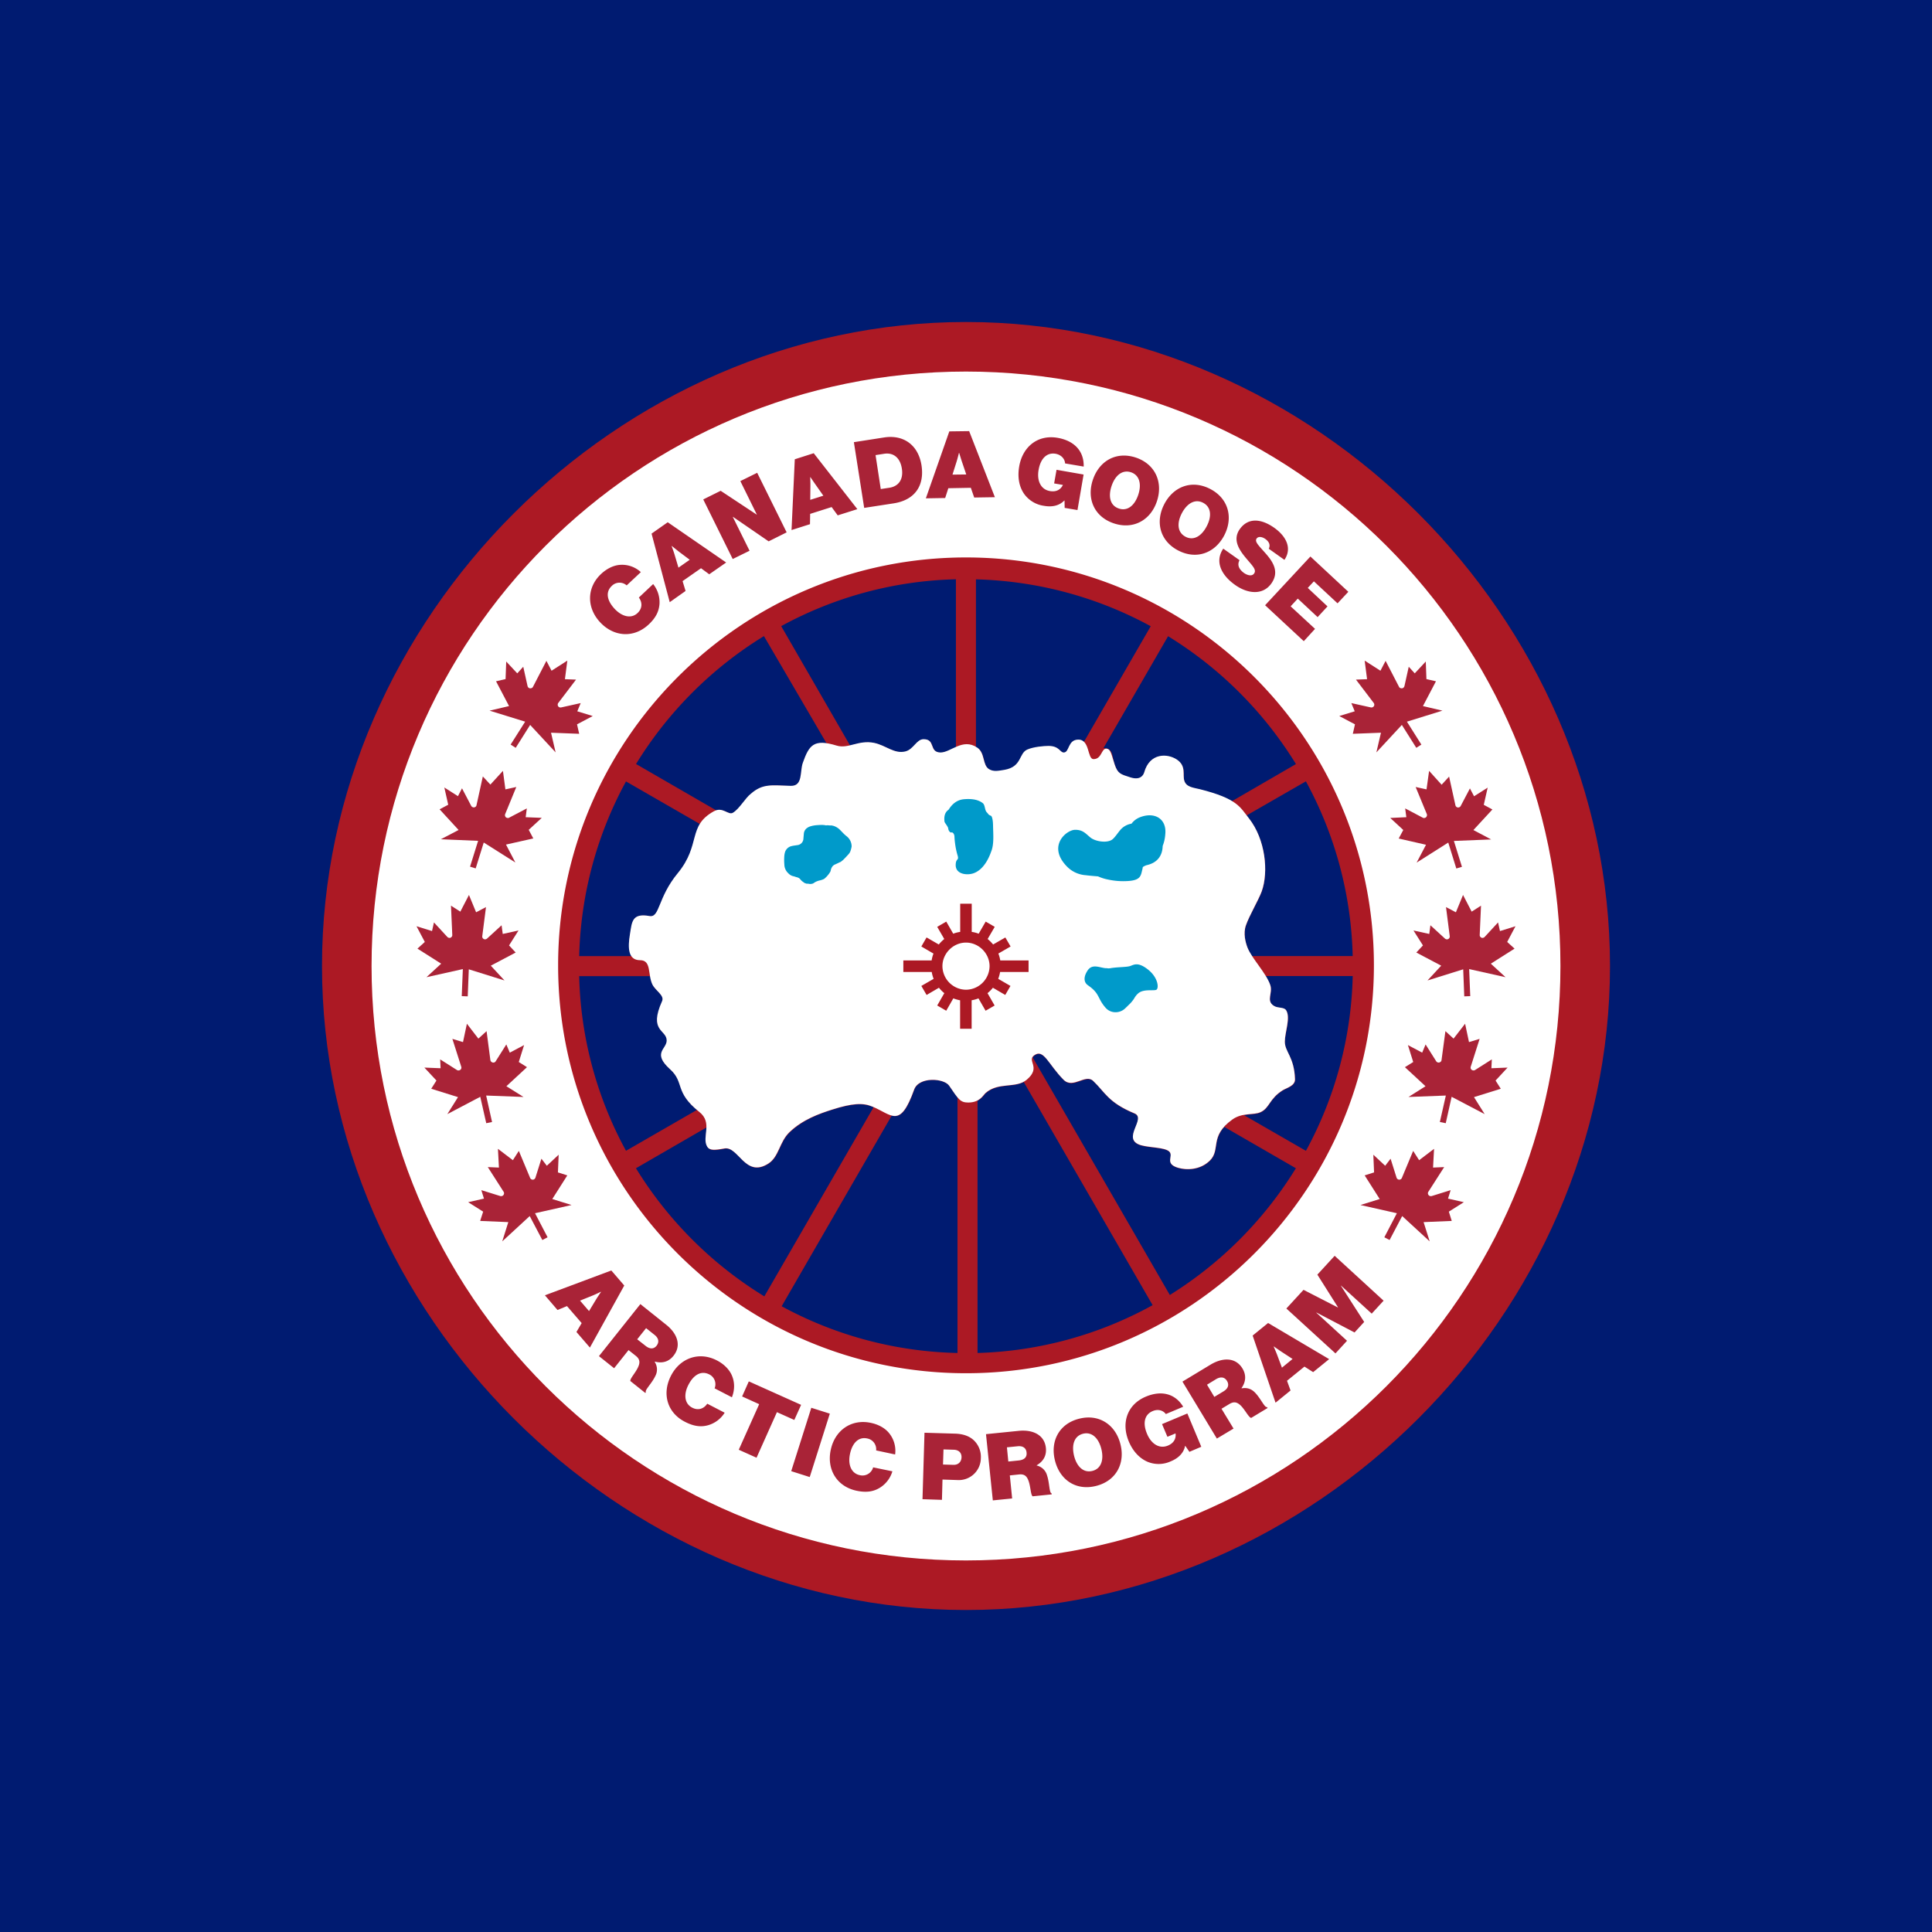 <svg xmlns="http://www.w3.org/2000/svg" width="60" height="60" fill="none"><path fill="#001B71" d="M0 0h60v60H0z"/><g clip-path="url(#a)"><path fill="#fff" fill-rule="evenodd" d="M30 49.178c-10.606 0-19.178-8.572-19.178-19.178S19.394 10.822 30 10.822 49.178 19.394 49.178 30 40.606 49.178 30 49.178" clip-rule="evenodd"/><path fill="#001B71" fill-rule="evenodd" d="M30 42.369A12.357 12.357 0 0 1 17.63 30c0-6.84 5.529-12.369 12.369-12.369S42.368 23.16 42.368 30 36.84 42.369 30 42.369" clip-rule="evenodd"/><path fill="#474442" fill-rule="evenodd" d="M30 30.737a.731.731 0 1 1-.001-1.463.731.731 0 0 1 .001 1.463" clip-rule="evenodd"/><path fill="#AC1924" d="M30 17.312c-6.985 0-12.667 5.683-12.667 12.667 0 6.988 5.683 12.668 12.667 12.668 6.985 0 12.668-5.683 12.668-12.668S36.985 17.312 30 17.312m8.637 17.322c.196-.036.379-.023.513-.085.283-.134.27-.42.69-.683.121-.075.39-.137.382-.345-.026-.699-.322-.843-.32-1.168.005-.288.186-.742.044-.969-.07-.11-.258-.057-.387-.142-.247-.16-.02-.392-.11-.65a1.3 1.3 0 0 0-.142-.28h2.703a11.9 11.9 0 0 1-1.453 5.428zm-6.565-1.794a.2.2 0 0 1 .06-.062c.293-.203.43.292.907.766.29.294.678-.194.915.033.366.348.464.668 1.283 1.01.382.158-.433.797.196.985.273.08.753.067.884.201.142.142-.157.369.266.498.268.08.69.077.992-.22.299-.293.072-.633.448-1.053l2.222 1.283a12.1 12.1 0 0 1-3.915 3.936zm-1.714 1.346c.145-.075.206-.194.26-.237.364-.315.843-.168 1.176-.346l4.002 6.93a11.94 11.94 0 0 1-5.438 1.485zm3.302-11.142a.25.25 0 0 0-.168-.062c-.335 0-.27.397-.45.397-.12 0-.14-.201-.475-.201-.15 0-.466.028-.66.113-.268.119-.157.534-.706.627-.196.033-.332.07-.477-.018-.214-.124-.118-.503-.368-.673q-.023-.015-.047-.026v-5.209c1.962.052 3.807.572 5.428 1.456zm3.124 1.216c-.062-.188.067-.458-.232-.657-.3-.204-.843-.211-1.013.39-.031.11-.134.255-.428.16-.31-.099-.392-.117-.487-.393-.096-.278-.052-.54-.356-.525l2.008-3.477a12.1 12.1 0 0 1 3.971 3.971l-1.992 1.155c-.203-.121-.497-.24-.987-.36-.198-.052-.423-.068-.484-.264m-7.178 6.748-.22.381-.28-.162.221-.384a1 1 0 0 1-.167-.168l-.384.224-.163-.28.382-.22a1 1 0 0 1-.06-.213h-.88v-.359h.878q.021-.11.057-.214l-.377-.219.163-.28.379.218q.075-.092.17-.167l-.22-.381.282-.16.216.376q.105-.04.217-.06v-.876h.358v.877c.075.013.147.03.216.059l.217-.376.28.16-.218.381q.092.074.17.168l.379-.22.162.281-.376.22q.038.103.056.213h.88v.359h-.882a1 1 0 0 1-.06.213l.382.22-.162.28-.384-.224a1 1 0 0 1-.168.168l.222.384-.281.162-.22-.381q-.103.038-.21.056v.884h-.359v-.884a1.4 1.4 0 0 1-.216-.056m-7.663 4.005c-.002.219-.072.436.034.608.072.119.219.114.526.054.44-.085.646.93 1.368.464.328-.209.34-.667.65-.966.42-.407.953-.588 1.311-.704.653-.206.98-.214 1.269-.095q.013.008.028.013l-3.392 5.873a12.1 12.1 0 0 1-3.987-3.979zm-1.747-4.698c.018.09.036.182.075.265.092.193.381.338.301.518-.428.951.145.881.145 1.224 0 .268-.46.38.108.895.435.396.147.677.82 1.252l-2.204 1.27a11.9 11.9 0 0 1-1.454-5.424zm1.549-4.72c-.242.392-.15.874-.686 1.529-.634.77-.556 1.389-.879 1.33-.549-.1-.543.19-.605.561-.047.274-.057.529.044.678h-1.632c.05-1.961.57-3.806 1.454-5.425zm1.98-5.84 1.948 3.335c-.441-.062-.572.15-.732.603-.098.279.005.725-.371.717-.578-.01-.864-.085-1.24.247-.175.132-.36.474-.562.59-.126.075-.28-.146-.513-.074l-2.502-1.446a12.06 12.06 0 0 1 3.971-3.972m3.427 3.325c-.299-.062-.53.023-.75.075l-2.14-3.71a11.9 11.9 0 0 1 5.426-1.455v5.219c-.172.077-.33.172-.48.167-.355-.007-.14-.41-.515-.41-.219 0-.312.315-.562.38-.353.084-.608-.194-.979-.266m.541 11.567c.245.067.438-.067.701-.804.15-.41.93-.356 1.088-.121.113.165.19.278.255.358v7.938a11.96 11.96 0 0 1-5.461-1.451zm11.191-4.956a1.4 1.4 0 0 1-.14-.258c-.063-.16-.133-.436-.05-.683.105-.307.394-.791.492-1.06.219-.61.113-1.618-.397-2.27a1 1 0 0 1-.075-.095l1.843-1.06a11.9 11.9 0 0 1 1.453 5.426z"/><path fill="#fff" d="M39.902 32.345c0-.288.183-.744.041-.969-.067-.11-.257-.056-.386-.142-.248-.16-.02-.394-.109-.646-.128-.372-.574-.825-.706-1.16-.062-.163-.136-.438-.051-.686.105-.306.394-.791.492-1.059.22-.61.116-1.619-.397-2.27-.276-.349-.358-.609-1.52-.903-.199-.049-.42-.062-.485-.26-.062-.188.067-.459-.23-.66-.298-.2-.845-.211-1.015.392-.033.11-.136.253-.43.16-.31-.098-.392-.119-.487-.395-.096-.275-.114-.497-.266-.497s-.136.325-.392.325c-.198 0-.108-.606-.471-.606-.335 0-.273.4-.454.4-.121 0-.136-.204-.474-.204-.15 0-.467.028-.66.113-.268.119-.157.534-.709.63-.19.03-.33.064-.474-.019-.214-.126-.121-.505-.371-.672-.454-.31-.825.16-1.147.152-.356-.013-.142-.413-.518-.413-.22 0-.312.315-.562.379-.35.088-.605-.188-.977-.265-.484-.098-.801.195-1.16.085-.713-.217-.855-.018-1.051.533-.098.276.008.724-.371.717-.578-.013-.866-.085-1.242.244-.176.134-.361.477-.562.593-.14.083-.312-.198-.585-.049-.833.46-.392 1.031-1.124 1.923-.634.77-.554 1.39-.879 1.332-.549-.1-.544.189-.606.56-.07.422-.064.812.315.812.358 0 .232.443.381.752.093.194.382.34.302.518-.428.949.142.882.142 1.224 0 .271-.46.382.108.895.456.415.121.698.907 1.324.428.34.064.781.245 1.08.072.116.222.111.528.054.441-.087.647.93 1.371.467.328-.211.34-.67.652-.972.42-.404.951-.582 1.312-.698.65-.209.98-.22 1.266-.098.61.255.855.698 1.296-.528.147-.41.928-.356 1.088-.121.291.427.345.523.593.523.366 0 .463-.235.543-.302.4-.345.941-.126 1.274-.407.463-.39-.018-.588.237-.763.293-.204.433.289.907.765.294.292.678-.195.917.034.369.348.464.67 1.286 1.01.384.16-.433.797.196.987.274.08.75.065.884.199.142.142-.16.368.263.5.27.082.694.075.995-.22.35-.345-.028-.754.699-1.275.312-.224.66-.129.876-.23.283-.128.268-.417.69-.68.12-.075.387-.136.38-.345-.024-.701-.317-.843-.315-1.168"/><path fill="#AC1924" d="M31.943 30.186v-.359h-.879a1 1 0 0 0-.059-.214l.38-.219-.163-.28-.38.218a1.2 1.2 0 0 0-.17-.17l.22-.378-.281-.163-.217.376a1 1 0 0 0-.216-.056v-.876h-.358v.876a1 1 0 0 0-.217.056l-.216-.376-.281.163.219.378a1.2 1.2 0 0 0-.17.17l-.38-.219-.162.281.377.22a1 1 0 0 0-.057.213h-.879v.359h.882a1 1 0 0 0 .059.213l-.382.22.163.28.384-.224q.074.094.167.168l-.221.384.28.162.22-.384q.104.04.211.06v.883h.358v-.884q.112-.019.212-.059l.221.384.281-.162-.221-.384q.093-.075.167-.168l.384.224.162-.28-.38-.22q.039-.105.058-.213zM30 30.737a.74.74 0 0 1-.732-.732c0-.397.335-.732.732-.732s.732.335.732.732a.74.74 0 0 1-.732.732"/><path fill="#AC1924" d="M30 10c-10.801 0-20 9.199-20 20s9.199 20 20 20 20-9.199 20-20-9.199-20-20-20m0 38.461c-10.196 0-18.461-8.265-18.461-18.461S19.804 11.539 30 11.539 48.461 19.804 48.461 30 40.196 48.461 30 48.461"/><path fill="#009ACA" d="M35.923 30.73c-.06.059-.397-.034-.573.118-.013.013-.03.026-.043.041a.6.6 0 0 0-.08.111 1 1 0 0 1-.176.211q-.06.06-.12.116a.43.43 0 0 1-.313.108.4.4 0 0 1-.278-.133c-.173-.194-.193-.32-.294-.464-.093-.127-.198-.194-.27-.248-.111-.082-.137-.242 0-.45.141-.212.353-.096.549-.073h.04c.03.003.058.01.083.005a.03.03 0 0 1 .018 0q.004 0 .008-.002c.222-.04.498-.031.619-.067.12-.04.244-.14.554.103.31.242.345.554.276.623M26.364 26.515c-.021.024-.189.212-.22.222a.14.14 0 0 1-.051.036c-.016.005-.145.07-.163.075a.2.2 0 0 0-.11.119c-.013.002-.023.1-.036.108a.8.8 0 0 1-.191.221.6.6 0 0 1-.152.05s-.096.023-.163.074c-.046.036-.123.036-.157.028-.015-.007-.082 0-.093-.012l-.023-.008c-.015.002-.056-.034-.07-.044-.033-.02-.061-.054-.087-.082a.14.14 0 0 0-.067-.047c-.008-.002-.034-.015-.044-.013l-.077-.026a.3.3 0 0 1-.168-.085c-.007-.005-.025-.028-.033-.033a.38.38 0 0 1-.1-.247 1.6 1.6 0 0 1-.003-.245.6.6 0 0 1 .025-.147.28.28 0 0 1 .183-.178 1 1 0 0 1 .083-.018l.134-.02h.003a.21.21 0 0 0 .167-.204l.013-.147a.24.24 0 0 1 .1-.178q.025-.018.057-.034a.7.7 0 0 1 .157-.043c.042-.01.194-.018.238-.018a.6.6 0 0 1 .139.015c.059-.013.11.008.172 0l.006.003c.007 0 .04.01.049.01a.5.5 0 0 1 .182.103c.021.018.106.108.124.126a1 1 0 0 0 .103.093.4.4 0 0 1 .157.317v.005a1 1 0 0 1-.038.145.3.3 0 0 1-.047.08M30.778 26.456c-.07.201-.232.547-.533.66-.201.077-.562.041-.565-.245 0-.224.106-.136.062-.294a2.3 2.3 0 0 1-.082-.389 2 2 0 0 1-.018-.203c-.003-.093-.06-.147-.096-.132-.03.01-.09-.041-.098-.126-.005-.047-.085-.147-.103-.18q-.014-.024-.015-.052c-.01-.103-.005-.258.129-.348.098-.157.245-.31.49-.327.327-.026.479.054.564.116.087.061.06.216.134.293.064.065.033.067.137.111.036.044.054.16.056.3.005.275.036.587-.062.816M36.188 25.918a1.2 1.2 0 0 1-.08.353c-.005.26-.128.512-.487.595a.4.4 0 0 0-.131.062q-.004.03-.01.06c-.052.198-.04.347-.449.373q-.31.02-.61-.044a1.4 1.4 0 0 1-.32-.1c-.16-.013-.302-.026-.384-.037a.9.9 0 0 1-.575-.262c-.632-.64-.026-1.142.24-1.147.242-.006.33.113.476.234.158.134.542.19.696.057.085-.072.188-.237.266-.317a.58.58 0 0 1 .32-.165.6.6 0 0 1 .275-.204c.454-.17.827.06.773.541"/><path fill="#A92337" d="m46.317 33.175.013-.275-.52.33a.094.094 0 0 1-.127-.029.09.09 0 0 1-.008-.072l.276-.866-.33.1-.121-.57-.358.462-.253-.232-.121.9a.08.08 0 0 1-.041.061.09.09 0 0 1-.124-.025l-.33-.523-.106.255-.443-.235.165.526-.258.16.64.592-.529.333 1.16-.044-.186.822.183.037.183-.82 1.026.538-.332-.528.832-.26-.162-.255.373-.402zM44.97 37.224l.081-.263-.587.183c-.05.013-.098-.01-.114-.059a.08.08 0 0 1 .01-.075l.49-.765-.345.015.031-.582-.464.353-.185-.289-.35.838c-.009.026-.03.041-.055.052a.1.1 0 0 1-.067-.006.1.1 0 0 1-.044-.054l-.185-.587-.168.219-.368-.343.023.549-.292.093.467.734-.598.186 1.131.255-.389.747.163.085.391-.744.854.786-.189-.598.874-.037-.09-.288.466-.294zM46.807 29.253l.258-.488-.482.15-.06-.268-.415.45c-.036.037-.092.042-.126.006a.08.08 0 0 1-.028-.067l.04-.91-.29.186-.268-.518-.222.538-.307-.162.116.905a.09.09 0 0 1-.023.07.1.1 0 0 1-.062.028.1.1 0 0 1-.062-.023l-.453-.415-.036.27-.49-.108.294.464-.206.221.773.408-.425.459 1.108-.346.033.84.186-.007-.034-.84 1.13.252-.457-.42.737-.467zM42.08 22.495l-.067.294.874-.034-.142.611.791-.853.448.711.158-.1-.449-.712 1.103-.342-.605-.142.404-.77-.296-.068-.02-.546-.343.368-.186-.206-.134.603c-.013.047-.06.078-.106.065a.08.08 0 0 1-.062-.044l-.417-.807-.16.307-.49-.314.075.577-.345.013.551.724c.016.02.021.049.016.075a.09.09 0 0 1-.108.064l-.603-.134.105.255-.48.147zM44.382 23.94l-.08.575-.338-.074.348.843a.09.09 0 0 1-.008.074.08.08 0 0 1-.049.041.08.08 0 0 1-.07-.005l-.546-.288.036.273-.5.023.405.374-.142.265.848.194-.291.554.982-.622.25.805.175-.052-.25-.804 1.157-.046-.551-.292.59-.639-.268-.144.121-.534-.423.268-.128-.244-.287.546a.09.09 0 0 1-.12.036.09.09 0 0 1-.044-.06l-.196-.889-.232.253zM13.683 33.175l-.013-.275.52.33a.094.094 0 0 0 .127-.029.09.09 0 0 0 .008-.072l-.276-.866.33.1.121-.57.356.462.255-.232.118.9a.09.09 0 0 0 .042.061c.043.029.1.016.123-.025l.33-.523.108.255.444-.235-.165.526.255.16-.64.592.532.333-1.16-.044.183.822-.18.037-.186-.82-1.023.538.332-.528-.832-.26.162-.255-.374-.402zM15.03 37.224l-.082-.263.588.183c.049.013.098-.01.113-.059a.08.08 0 0 0-.01-.075l-.49-.765.346.015-.031-.582.464.353.185-.289.35.838c.009.026.03.041.055.052a.09.09 0 0 0 .067-.006.1.1 0 0 0 .044-.054l.185-.587.168.219.368-.343-.023.549.291.093-.466.734.598.186-1.134.255.39.747-.163.085-.392-.744-.853.786.188-.598-.874-.037.093-.288-.466-.294zM13.193 29.253l-.258-.488.482.15.06-.268.415.45c.036.037.093.042.126.006a.08.08 0 0 0 .028-.067l-.04-.91.29.186.268-.518.222.538.307-.162-.116.905a.09.09 0 0 0 .023.07.1.1 0 0 0 .062.028.1.1 0 0 0 .062-.023l.453-.415.036.27.49-.108-.294.464.206.221-.773.408.425.459-1.108-.346-.033.84-.186-.007.034-.84-1.13.252.457-.42-.737-.467zM17.92 22.495l.067.294-.874-.034.142.611-.791-.853-.448.711-.158-.1.451-.712-1.105-.342.605-.142-.404-.77.296-.068.02-.546.343.368.186-.206.134.603c.013.047.06.078.106.065a.08.08 0 0 0 .062-.044l.417-.807.16.307.49-.314-.075.577.345.013-.551.724c-.016.02-.021.049-.016.075.01.046.06.077.108.064l.604-.134-.106.255.48.147zM15.619 23.94l.077.575.338-.074-.346.843a.09.09 0 0 0 .005.074q.016.032.052.041c.02.008.046.008.067-.005l.549-.288-.036.273.5.02-.405.372.142.268-.848.19.291.557-.982-.621-.25.804-.175-.054.25-.802-1.157-.049.551-.288-.59-.642.268-.142-.121-.536.423.27.126-.244.286.546c.026.042.08.06.121.036a.08.08 0 0 0 .044-.061l.196-.89.234.253zM18.642 19.33c-.425-.451-.428-1.077.023-1.503.165-.154.35-.25.53-.278a.86.86 0 0 1 .707.219l-.44.412a.336.336 0 0 0-.462.016c-.209.196-.142.466.09.714.23.245.516.312.709.129.155-.145.152-.333.041-.482l.444-.418a.9.9 0 0 1 .198.603c-.013.245-.121.451-.34.655-.462.428-1.078.381-1.5-.067M20.235 16.572l.502-.353 1.815 1.25-.526.366-.255-.188-.573.4.093.306-.492.348zm.835 1.057.35-.245-.34-.255-.216-.173-.006.003s.06.16.09.26zM21.84 15.51l.541-.268 1.122.742.002-.002-.513-1.041.523-.258.915 1.85-.559.279-1.106-.76-.007.002.52 1.05-.523.257zM24.683 14.263l.588-.188 1.355 1.737-.61.193-.189-.258-.667.212-.005.32-.573.182zm.48 1.26.407-.129-.245-.348c-.062-.087-.157-.229-.157-.229l-.006.003s.008.17.006.275zM26.518 13.732l.943-.147c.59-.09 1.057.224 1.158.871.098.652-.232 1.078-.866 1.176l-.915.141zm1.106 1.415c.276-.044.438-.25.384-.595-.052-.335-.26-.503-.547-.46l-.27.042.162 1.054zM29.482 13.397l.616-.008.799 2.052-.642.01-.105-.302-.699.013-.098.304-.6.01zm.098 1.343.428-.005-.137-.405c-.033-.098-.082-.263-.082-.263h-.008s-.041.165-.072.265zM33.06 15.546h-.009c-.16.163-.38.207-.628.163a.91.91 0 0 1-.627-.384c-.154-.232-.198-.523-.144-.838.103-.603.565-.997 1.193-.89.534.094.822.426.81.893l-.578-.098c-.007-.137-.113-.266-.294-.3-.286-.048-.471.166-.528.5-.06.333.065.609.35.658.217.039.343-.062.405-.19l-.273-.047.075-.423.84.147-.19 1.103-.398-.067zM33.94 14.9c.197-.586.725-.892 1.336-.689.605.204.85.771.652 1.359-.196.585-.732.886-1.338.683-.608-.204-.848-.766-.65-1.354m1.408.471c.108-.32.049-.61-.224-.703-.276-.09-.495.105-.603.425-.108.322-.05.608.224.7.273.094.495-.1.603-.422M36.155 15.662c.283-.551.855-.773 1.425-.479.572.294.724.89.443 1.438-.286.552-.858.77-1.428.477-.572-.294-.721-.887-.44-1.436m1.322.678c.157-.299.142-.595-.116-.727-.255-.131-.505.029-.66.33-.155.3-.14.593.119.727.255.132.502-.028.657-.33M37.99 17.039l.505.358c-.08.147-.02.283.142.4.097.066.242.113.311.012.073-.103-.023-.209-.193-.407-.232-.27-.505-.61-.253-.969.274-.384.694-.31 1.075-.039.348.248.565.619.312.993l-.487-.346c.052-.1.026-.209-.108-.304-.108-.075-.22-.08-.268-.013-.07.1.064.217.273.456.237.268.44.578.185.939-.26.368-.726.33-1.123.049-.441-.31-.64-.735-.371-1.13M40.696 17.283l1.178 1.096-.335.358-.735-.683-.19.204.613.574-.307.333-.616-.575-.222.24.758.7-.35.382-1.201-1.116zM18.985 39.456l.402.467-1.067 1.927-.418-.484.162-.276-.456-.528-.294.121-.391-.456zm-.972.936.28.325.22-.364c.056-.09.152-.232.152-.232l-.003-.005s-.152.075-.252.116zM19.887 40.5l.801.64c.33.26.492.636.227.966-.147.185-.345.24-.577.18l-.006.008a.43.43 0 0 1 .016.446c-.11.23-.332.433-.289.494l-.018.026-.464-.37c-.02-.068.155-.25.235-.423.07-.147.067-.256-.072-.364l-.22-.175-.448.564-.471-.376zm-.098 1.093.255.2c.136.11.258.11.348-.002.082-.108.07-.23-.067-.337l-.26-.207zM20.838 42.724c.283-.549.87-.76 1.422-.477.201.103.353.248.441.41.121.23.126.492.029.737l-.537-.278a.34.34 0 0 0-.167-.433c-.255-.129-.49.02-.645.322-.157.3-.123.59.116.711.186.098.364.034.467-.123l.541.28a.9.9 0 0 1-.502.385c-.235.07-.464.036-.732-.103-.557-.284-.717-.882-.433-1.43M23.255 42.9l1.624.729-.211.469-.54-.242-.633 1.415-.552-.248.634-1.415-.53-.24zM25.196 43.72l-.624 1.968.575.183.624-1.969zM25.8 45.028c.125-.605.636-.969 1.244-.84.221.046.407.145.533.279a.87.87 0 0 1 .222.703l-.59-.126a.34.34 0 0 0-.276-.371c-.278-.06-.466.15-.536.482-.07.33.039.6.302.657a.343.343 0 0 0 .417-.242l.598.123a.9.9 0 0 1-.381.505c-.21.132-.439.16-.732.098-.616-.131-.93-.665-.802-1.268M28.711 44.495l.951.028c.26.008.451.083.583.209a.71.71 0 0 1 .216.554.686.686 0 0 1-.732.678l-.459-.015-.017.63-.604-.02zm.575.987.327.01c.147.003.243-.092.248-.232.005-.139-.083-.232-.24-.237l-.32-.01zM30.621 44.539l1.02-.103c.42-.042.797.115.84.533.024.237-.079.415-.285.536v.008a.43.43 0 0 1 .322.31c.08.241.064.543.142.556l.002.03-.59.06c-.062-.033-.064-.289-.126-.469-.054-.155-.129-.23-.307-.209l-.278.029.072.716-.6.06zm.693.85.323-.033c.172-.018.26-.1.244-.245-.012-.137-.108-.214-.28-.196l-.33.033zM32.763 45.358c-.152-.6.129-1.144.753-1.299.62-.157 1.131.191 1.28.792.153.598-.136 1.141-.757 1.296-.624.157-1.126-.188-1.276-.789m1.44-.36c-.082-.328-.288-.542-.569-.472-.28.072-.358.355-.278.685.082.328.286.539.567.47s.363-.354.28-.683M36.81 44.902l-.006.005c-.046.222-.211.38-.443.475a.9.9 0 0 1-.735.01c-.252-.114-.448-.333-.572-.63-.234-.56-.06-1.14.531-1.388.498-.209.92-.083 1.16.314l-.539.227c-.08-.11-.237-.165-.407-.093-.268.111-.31.392-.178.704.129.314.382.48.65.368.203-.085.255-.237.237-.378l-.253.105-.167-.394.786-.33.433 1.034-.369.157zM36.722 42.907l.878-.53c.364-.217.771-.235.988.126.12.203.105.41-.031.605l.005.008c.175-.03.31.02.423.142.175.185.29.464.365.44l.016.029-.508.307c-.072-.006-.183-.235-.314-.372-.116-.116-.217-.15-.369-.056l-.24.144.374.616-.518.31zm.99.475.278-.168c.15-.088.19-.204.116-.327-.07-.116-.188-.145-.338-.057l-.283.173zM38.902 41.477l.48-.39 1.896 1.122-.497.404-.27-.172-.542.44.11.302-.466.379zm.91.997.33-.27-.356-.232-.227-.157-.005.002s.07.157.108.258zM39.949 40.637l.533-.58 1.064.546.006-.005-.64-1.013.537-.585 1.52 1.394-.369.402-.953-.87-.005.002.724 1.126-.299.327-1.185-.62-.003.005.954.873-.359.392z"/></g><defs><clipPath id="a"><path fill="#fff" d="M10 10h40v40H10z"/></clipPath></defs></svg>